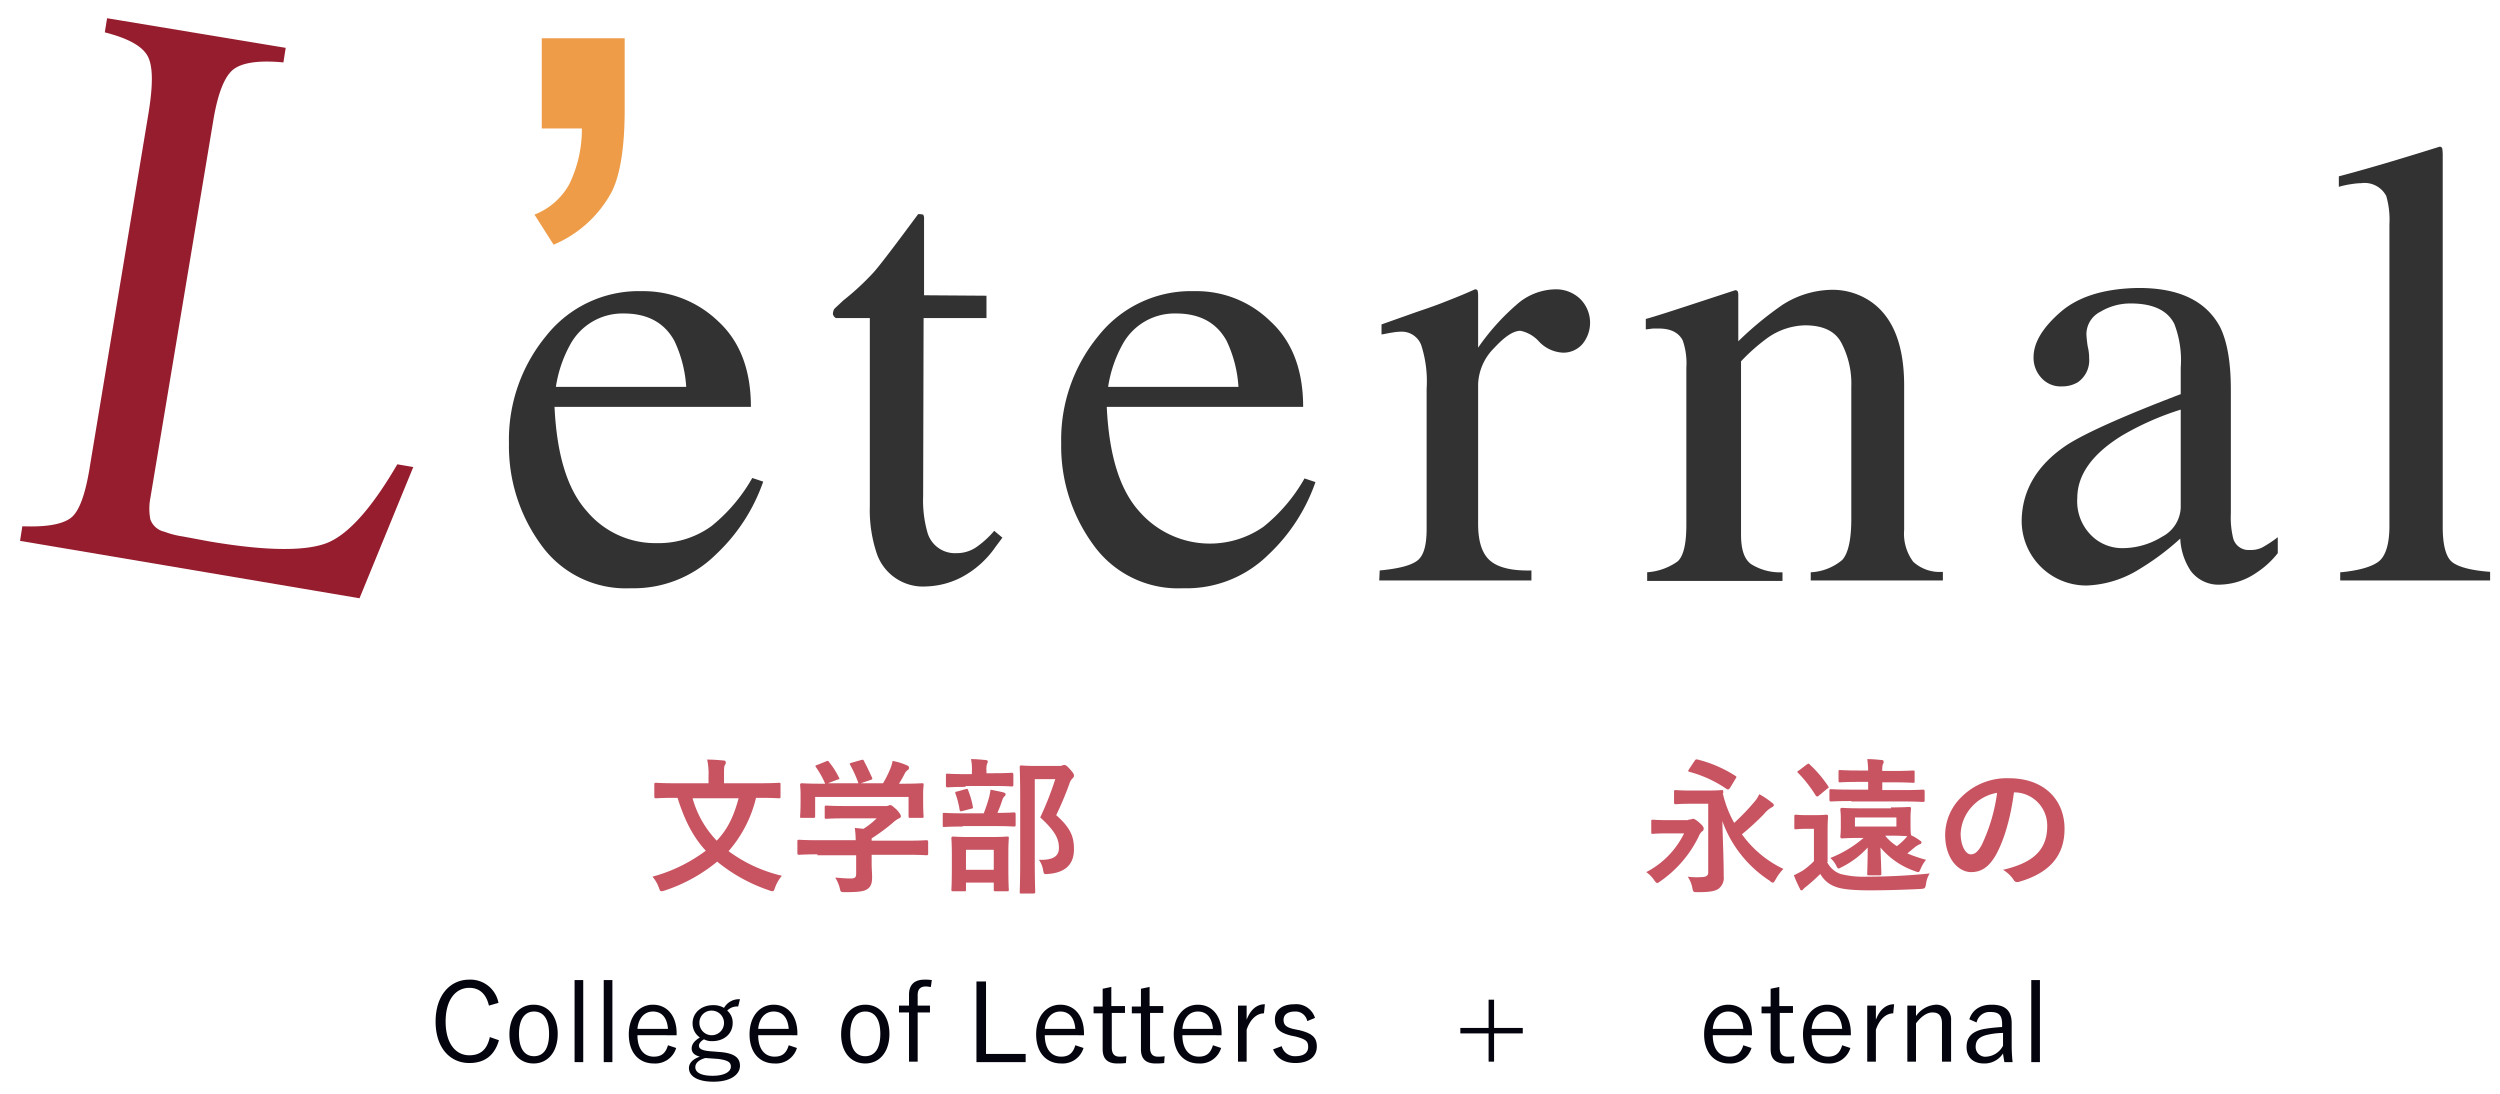 <svg id="レイヤー_1" data-name="レイヤー 1" xmlns="http://www.w3.org/2000/svg" viewBox="0 0 548.67 240.01"><defs><style>.cls-1{isolation:isolate}.cls-2{fill:#c85361}.cls-3{fill:#04040f}.cls-4{fill:#961d2e}.cls-5{fill:#313231}.cls-6{fill:#ee9c48}</style></defs><title>アートボード 1</title><g class="cls-1"><path class="cls-2" d="M165.9 175.2a27.59 27.59 0 0 1-6 11.6 31.82 31.82 0 0 0 11.7 5.4 8.41 8.41 0 0 0-1.5 2.6c-.2.6-.3.8-.6.8a2.54 2.54 0 0 1-.7-.2 36.13 36.13 0 0 1-11.4-6.3 35.55 35.55 0 0 1-11.4 6.3 4.5 4.5 0 0 1-.8.2c-.3 0-.4-.2-.6-.8a8 8 0 0 0-1.4-2.4 34.46 34.46 0 0 0 11.7-5.7c-2.8-3-4.7-6.8-6.2-11.6h-.6c-2.9 0-3.9.1-4.1.1s-.4 0-.4-.4v-2.6c0-.3 0-.4.4-.4.2 0 1.2.1 4.1.1h7.4v-1.5a14.61 14.61 0 0 0-.3-3.7c1.2 0 2.4.1 3.6.2a.46.46 0 0 1 .5.4 1.07 1.07 0 0 1-.2.6c-.2.3-.2.7-.2 2.4v1.6h7.9c2.9 0 3.9-.1 4.1-.1.4 0 .4 0 .4.4v2.6c0 .3 0 .4-.4.4-.2 0-1.2-.1-4.1-.1h-.9zm-13.9 0a21.85 21.85 0 0 0 5.3 9.3c2.3-2.4 3.7-5.2 4.8-9.3zm27.4 12.3c-2.8 0-3.8.1-4 .1s-.4 0-.4-.4v-2.5c0-.3 0-.4.4-.4.2 0 1.2.1 4 .1h8.4a21.3 21.3 0 0 0-.2-2.7l1.9.2a16.3 16.3 0 0 0 2.9-2.3h-6.9c-2.9 0-4 .1-4.1.1-.3 0-.4 0-.4-.3v-2.2c0-.3 0-.4.4-.4.2 0 1.2.1 4.1.1h8.7a1.72 1.72 0 0 0 .8-.1.76.76 0 0 1 .4-.1c.3 0 .6.3 1.4 1 .6.7.9 1.1.9 1.4s-.1.4-.4.5a6.53 6.53 0 0 0-1.5 1.1 43.84 43.84 0 0 1-4.5 3.3v.5h8c2.8 0 3.8-.1 4-.1s.4 0 .4.4v2.5c0 .3 0 .4-.4.4-.2 0-1.2-.1-4-.1h-8v2.1c0 .8.1 2 .1 2.8 0 1.4-.3 2.1-1 2.6s-1.8.7-4.9.7c-1 0-1 0-1.2-.9a8 8 0 0 0-1-2.3c1.3.1 2.2.2 3.4.2.9 0 1.2-.2 1.2-1.1v-4h-8.5zm1.9-20.4c.4-.2.5-.1.7.2a18 18 0 0 1 2.1 3.3c.2.3.2.4-.3.5l-2.1.8h6.7a25.09 25.09 0 0 0-1.8-4c-.2-.3-.1-.4.3-.5l2.1-.6c.4-.1.5-.1.6.2.5.9 1.3 2.6 1.8 3.7.1.3.1.3-.4.5l-2.1.7h4.9a23.87 23.87 0 0 0 1.6-3.2 9.05 9.05 0 0 0 .5-1.7 13.38 13.38 0 0 1 3.2 1 .51.51 0 0 1 .4.5.55.55 0 0 1-.3.5 2.17 2.17 0 0 0-.6.7c-.4.8-.8 1.5-1.3 2.3h.8c3 0 4-.1 4.2-.1.4 0 .4 0 .4.4 0 .2-.1.8-.1 1.7v1.5c0 2.9.1 3.4.1 3.6 0 .4 0 .4-.4.4h-2.5c-.3 0-.4 0-.4-.4v-4.2h-20.5v4.2c0 .3 0 .4-.4.4H176c-.4 0-.4 0-.4-.4 0-.2.1-.7.1-3.6v-1.2c0-1.2-.1-1.8-.1-2s0-.4.4-.4c.2 0 1.2.1 4.2.1h.9a20.06 20.06 0 0 0-2-3.6c-.2-.3-.2-.4.2-.5zm30 14.3c-2.9 0-3.9.1-4.1.1s-.3 0-.3-.4v-2.3c0-.3 0-.4.3-.4s1.2.1 4.1.1h4.6a37.49 37.49 0 0 0 1.2-3.6c.1-.5.2-.9.3-1.6.9.2 2 .4 2.8.6.3.1.5.2.5.4a.55.55 0 0 1-.3.5 2.51 2.51 0 0 0-.4.7 27.54 27.54 0 0 1-1.1 2.9c2.5 0 3.4-.1 3.6-.1s.4 0 .4.4v2.3c0 .3 0 .4-.4.4-.2 0-1.2-.1-4.1-.1h-7.1zm.6-8.7c-2.8 0-3.7.1-3.9.1s-.4 0-.4-.4v-2.2c0-.4 0-.4.4-.4.2 0 1.1.1 3.9.1h1.4v-.6a10.59 10.59 0 0 0-.2-2.7c1.2 0 2.1.1 3.2.2.3 0 .5.2.5.3a1.42 1.42 0 0 1-.2.6 4.57 4.57 0 0 0-.1 1.5v.5h1.6c2.8 0 3.7-.1 3.9-.1s.4 0 .4.4v2.2c0 .3 0 .4-.4.4-.2 0-1.1-.1-3.9-.1h-6.2zm-2.7 22.9c-.3 0-.4 0-.4-.3s.1-1 .1-5.4v-2.3c0-2.5-.1-3.4-.1-3.6s0-.4.4-.4c.2 0 1.1.1 3.6.1h4.6c2.5 0 3.4-.1 3.6-.1.4 0 .4 0 .4.4 0 .2-.1 1.1-.1 3.1v2.7c0 4.4.1 5.2.1 5.4 0 .4 0 .4-.4.4h-2.5c-.3 0-.4 0-.4-.4v-1.5H212v1.6c0 .3 0 .3-.4.3zm2-17.6c-.5.1-.5.1-.6-.3a17.91 17.91 0 0 0-.9-3.5c-.1-.4-.1-.4.4-.5l1.8-.5c.4-.1.5-.1.6.3a17.9 17.9 0 0 1 1 3.5c.1.4 0 .4-.4.5zm.8 12.9h6.1v-4.4H212zm20.3-22.8c.4 0 .7 0 .8-.1a.9.9 0 0 1 .5-.1c.3 0 .5.1 1.3 1s.8 1.1.8 1.3a.71.71 0 0 1-.3.6 2.75 2.75 0 0 0-.7 1.2 71.35 71.35 0 0 1-2.9 6.9c3.3 2.9 3.9 4.9 3.9 7.5 0 3.3-1.9 5.1-5.6 5.4-1 .1-1 .1-1.2-1a5.12 5.12 0 0 0-.9-2.1c3 .1 4.4-.7 4.4-2.6s-.7-3.6-4.1-6.7a69.87 69.87 0 0 0 3.3-8.4h-4.5v18c0 4.3.1 6.5.1 6.7s0 .4-.4.4h-2.6c-.4 0-.4 0-.4-.4 0-.2.1-2.3.1-6.7v-13.8c0-4.4-.1-6.5-.1-6.8s0-.4.4-.4c.2 0 1.1.1 2.8.1z"/></g><g class="cls-1"><path class="cls-2" d="M370.5 179.9a5.64 5.64 0 0 0 .7-.1.76.76 0 0 1 .4-.1c.2 0 .6.2 1.3.8s1 1 1 1.3a.67.67 0 0 1-.4.7 2.89 2.89 0 0 0-.7 1.1 25.51 25.51 0 0 1-8.4 9.8c-.4.3-.6.4-.7.4s-.4-.2-.7-.7a6.86 6.86 0 0 0-1.7-1.7 18.89 18.89 0 0 0 8.3-8.5h-3.5c-2.4 0-3.1.1-3.3.1-.4 0-.4 0-.4-.4v-2.3c0-.3 0-.4.4-.4.2 0 .9.1 3.3.1h4.4zm7.6-5.8a24.34 24.34 0 0 0 2.5 6.5 50.5 50.5 0 0 0 4.5-4.7 6.24 6.24 0 0 0 1-1.6 17.9 17.9 0 0 1 2.7 1.8c.4.3.5.4.5.6s-.2.4-.5.5a6.22 6.22 0 0 0-1.7 1.5 58.26 58.26 0 0 1-4.8 4.4 23.68 23.68 0 0 0 9.1 7.6 10.56 10.56 0 0 0-1.7 2.3c-.3.5-.4.7-.6.7s-.4-.1-.7-.4a26.1 26.1 0 0 1-10.4-13.1c.1 4.3.3 8.3.3 12.1a3 3 0 0 1-1.2 2.8c-.8.5-1.9.7-4.5.7-1 0-1 0-1.2-1a6.43 6.43 0 0 0-1-2.4 14.31 14.31 0 0 0 2.9.1c1.1 0 1.6-.3 1.6-1v-15.1H371c-2.3 0-3 .1-3.2.1s-.4 0-.4-.4v-2.3c0-.3 0-.4.4-.4.2 0 .9.1 3.2.1h3.7c2.3 0 3-.1 3.2-.1s.3 0 .3.4v.3zm-6.2-7.1c.2-.3.3-.4.7-.3a27.89 27.89 0 0 1 8.3 3.6c.3.2.2.3 0 .6l-1.2 2c-.3.4-.4.4-.7.3a26.54 26.54 0 0 0-8.2-3.8c-.2-.1-.3-.1-.3-.2s.1-.2.2-.4zm29.1 22.2a5.26 5.26 0 0 0 2.9 2.6 20.25 20.25 0 0 0 5.9.6 135.17 135.17 0 0 0 13.7-.7 5.72 5.72 0 0 0-.8 2.3c-.2 1-.2 1-1.2 1.1-4.1.2-7.9.3-11.2.3s-6-.2-7.5-.8a6.07 6.07 0 0 1-3.3-2.8q-1.35 1.35-3 2.7a6 6 0 0 0-.7.6c-.2.2-.2.3-.4.3s-.3-.1-.4-.4a27.34 27.34 0 0 1-1.3-2.9c.8-.4 1.2-.6 1.9-1a16.38 16.38 0 0 0 2.5-2.1v-7.1h-1.6a20.67 20.67 0 0 0-2.3.1c-.4 0-.4 0-.4-.4v-2.4c0-.3 0-.4.4-.4a20.67 20.67 0 0 0 2.3.1h1.9c1.7 0 2.2-.1 2.4-.1s.4 0 .4.4c0 .2-.1 1.1-.1 3.1v6.9zm-4.5-21.4c.2-.1.3-.2.4-.2s.2.1.3.2a26.72 26.72 0 0 1 4 4.7c.2.3.2.4-.2.6l-1.8 1.5c-.2.2-.3.2-.4.2s-.2-.1-.3-.2a28.87 28.87 0 0 0-3.9-5c-.2-.2-.2-.3.2-.5zm9.8 8c-3.1 0-4.2.1-4.4.1s-.4 0-.4-.4v-1.9c0-.4 0-.4.4-.4.2 0 1.3.1 4.4.1h3.7v-1.7h-2c-3 0-4 .1-4.2.1s-.3 0-.3-.4v-1.9c0-.3 0-.4.3-.4s1.2.1 4.2.1h2a19.48 19.48 0 0 0-.2-2.5c1.2 0 2.1.1 3.2.2a.37.37 0 0 1 .4.4 1.07 1.07 0 0 1-.2.6 4.92 4.92 0 0 0-.1 1.4h2.6c3 0 3.9-.1 4.1-.1.4 0 .4 0 .4.4v1.9c0 .4 0 .4-.4.4-.2 0-1.2-.1-4.1-.1h-2.6v1.7h4.5c3.1 0 4.2-.1 4.4-.1s.4 0 .4.4v1.9c0 .3 0 .4-.4.4-.2 0-1.3-.1-4.4-.1h-11.3zm8.7 1.4c2.8 0 3.8-.1 4-.1s.4 0 .4.4c0 .2-.1.7-.1 2v1.9c0 1.2.1 1.7.1 1.9a10.59 10.59 0 0 1 2 1.2c.2.1.3.2.3.4s-.1.3-.4.4a4.12 4.12 0 0 0-1 .6c-.5.4-1.1.9-1.7 1.4a32.63 32.63 0 0 0 4.1 1.4 7.85 7.85 0 0 0-1.1 1.8c-.3.7-.4.9-.6.9a2.54 2.54 0 0 1-.7-.2 17.17 17.17 0 0 1-7.6-5.2c.1 2.7.2 5.4.2 5.7s0 .4-.4.4h-2.4c-.3 0-.3 0-.3-.4s.1-3 .1-5.7a19.43 19.43 0 0 1-5.7 4.3c-.4.2-.5.3-.7.3s-.3-.2-.6-.8a5.66 5.66 0 0 0-1.2-1.5 25.75 25.75 0 0 0 7.3-4.4h-.7c-2.8 0-3.8.1-4 .1s-.4 0-.4-.4c0-.2.1-.7.1-2v-1.9c0-1.3-.1-1.8-.1-2s0-.4.4-.4c.2 0 1.2.1 4 .1h6.7zm1.2 2.2h-9.1v2h9.1zm-2.4 4.1a10.67 10.67 0 0 0 2.5 2.2 14.54 14.54 0 0 0 1.8-1.6l.5-.6c-.5 0-1.6-.1-3.6-.1h-1.2zm28.2-9.6c-.7 5.4-2.1 10.4-4 13.8-1.4 2.4-3 3.7-5.4 3.7-2.8 0-5.7-3-5.7-8.2a11.69 11.69 0 0 1 3.6-8.3 14 14 0 0 1 10.4-4.1c7.7 0 12.2 4.7 12.2 11.1 0 6-3.4 9.7-9.9 11.6-.7.2-1 .1-1.4-.6a7.38 7.38 0 0 0-2.2-2c5.4-1.3 9.7-3.5 9.7-9.6a7.27 7.27 0 0 0-7.2-7.4zm-9.2 3.1a9.41 9.41 0 0 0-2.5 5.9c0 2.9 1.2 4.6 2.2 4.6.8 0 1.5-.4 2.4-2a38.32 38.32 0 0 0 3.4-11.5 9.62 9.62 0 0 0-5.5 3z"/></g><g class="cls-1"><path class="cls-3" d="M107.3 220.7c-.6-2.6-2.1-3.9-4.3-3.9-3 0-5.2 2.6-5.2 7.4s2.2 7.4 5.2 7.4c2.4 0 3.9-1.2 4.5-4l2 .7c-1 3.5-3.3 5-6.5 5-4.2 0-7.4-3.3-7.4-9.1s3.2-9.2 7.4-9.2a6.26 6.26 0 0 1 6.4 5.1zm15.1 6.2c0 4-2.2 6.5-5.3 6.5s-5.3-2.4-5.3-6.4 2.2-6.5 5.3-6.5 5.3 2.4 5.3 6.4zm-8.5 0c0 3.2 1.2 4.9 3.3 4.9s3.3-1.7 3.3-4.9-1.2-4.9-3.3-4.9-3.3 1.8-3.3 4.9zm14.1 6.2h-1.9v-18h1.9zm6.4 0h-1.9v-18h1.9zm5.5-5.9c0 3 1.4 4.7 3.6 4.7 1.7 0 2.6-.8 3.1-2.5l1.8.6a4.79 4.79 0 0 1-4.9 3.4c-3.3 0-5.5-2.4-5.5-6.4s2.3-6.5 5.3-6.5 5.2 2.3 5.2 6.3v.4zm6.7-1.4c-.2-2.5-1.4-3.8-3.3-3.8s-3.2 1.5-3.4 3.8zm15.4-4.9a3 3 0 0 0-2.4.9 3.42 3.42 0 0 1 1.2 2.7c0 2.4-1.9 4-4.5 4a3.66 3.66 0 0 1-1.8-.4c-.7.4-1.1.9-1.1 1.4s.3 1 2.3 1.2l2.5.2c3.2.3 4.2 1.4 4.2 3 0 1.9-2 3.5-5.8 3.5-3.5 0-5.4-1.2-5.4-3 0-1.1.9-2 2.4-2.5q-1.8-.45-1.8-1.8t1.8-2.4a3.7 3.7 0 0 1-1.6-3.1c0-2.4 2-4 4.5-4a4.5 4.5 0 0 1 2.4.6 3.75 3.75 0 0 1 3.5-1.9zm-7.2 11.3c-1.4.4-2.2 1.1-2.2 2 0 1.3 1.5 1.9 3.8 1.9 2.6 0 4-.9 4-2 0-.9-.5-1.4-2.8-1.7zm-1.3-7.7a2.7 2.7 0 1 0 2.7-2.7 2.63 2.63 0 0 0-2.7 2.7zm12.9 2.7c0 3 1.4 4.7 3.6 4.7 1.7 0 2.6-.8 3.1-2.5l1.8.6a4.79 4.79 0 0 1-4.9 3.4c-3.3 0-5.5-2.4-5.5-6.4s2.3-6.5 5.3-6.5 5.2 2.3 5.2 6.3v.4zm6.7-1.4c-.2-2.5-1.4-3.8-3.3-3.8s-3.2 1.5-3.4 3.8zm22.1 1.1c0 4-2.2 6.5-5.3 6.5s-5.3-2.4-5.3-6.4 2.2-6.5 5.3-6.5 5.3 2.4 5.3 6.4zm-8.6 0c0 3.2 1.2 4.9 3.3 4.9s3.3-1.7 3.3-4.9-1.2-4.9-3.3-4.9-3.3 1.8-3.3 4.9zm17.7-10.3c-.4 0-.7-.1-1.1-.1-1.2 0-1.8.6-1.8 1.9v2.3h2.7v1.5h-2.7V233h-1.9v-10.8h-2.2v-1.5h2.2v-2.4c0-2.2 1.2-3.3 3.4-3.3a9.15 9.15 0 0 1 1.6.1zm12 14.7h8.8v1.8h-10.8v-17.7h2.1v15.9zm13-4.1c0 3 1.4 4.7 3.6 4.7 1.7 0 2.6-.8 3.1-2.5l1.8.6a4.79 4.79 0 0 1-4.9 3.4c-3.3 0-5.5-2.4-5.5-6.4s2.3-6.5 5.3-6.5 5.2 2.3 5.2 6.3v.4zm6.7-1.4c-.2-2.5-1.4-3.8-3.3-3.8s-3.2 1.5-3.4 3.8zm8-5h2.9v1.5H244v7.6c0 1.4.6 2 1.7 2a7.57 7.57 0 0 0 1.5-.1l-.1 1.5a12.1 12.1 0 0 1-1.9.1c-2.1 0-3.2-1-3.2-3.1v-7.9h-2v-1.5h2V217l1.9-.4v4.2zm8.4 0h2.9v1.5h-2.9v7.6c0 1.4.6 2 1.7 2a7.57 7.57 0 0 0 1.5-.1l-.1 1.5a12.1 12.1 0 0 1-1.9.1c-2.1 0-3.2-1-3.2-3.1v-7.9h-2v-1.5h2V217l1.9-.4v4.2zm7.1 6.4c0 3 1.4 4.7 3.6 4.7 1.7 0 2.6-.8 3.1-2.5l1.8.6a4.79 4.79 0 0 1-4.9 3.4c-3.3 0-5.5-2.4-5.5-6.4s2.3-6.5 5.3-6.5 5.2 2.3 5.2 6.3v.4zm6.7-1.4c-.2-2.5-1.4-3.8-3.3-3.8s-3.2 1.5-3.4 3.8zm11.2-3.4c-1.5 0-3 1.2-3.8 3.6v7h-1.9v-12.3h1.9v3.1c.9-2.4 2.4-3.4 4-3.4zm9.5 1.7a2.59 2.59 0 0 0-2.7-2.1c-1.6 0-2.5.7-2.5 1.8s.5 1.7 2.5 2.1l1 .2c2.8.7 3.8 1.6 3.8 3.6s-1.5 3.6-4.7 3.6c-2.4 0-4.1-1-4.9-3l1.9-.7a2.94 2.94 0 0 0 3 2.2c2 0 2.8-.9 2.8-2 0-1.3-.5-1.7-2.7-2.3l-1-.2c-2.8-.7-3.6-1.7-3.6-3.6s1.4-3.3 4.3-3.3a4.3 4.3 0 0 1 4.5 3z"/></g><g class="cls-1"><path class="cls-3" d="M375.9 227.2c0 3 1.4 4.7 3.6 4.7 1.7 0 2.6-.8 3.1-2.5l1.8.6a4.79 4.79 0 0 1-4.9 3.4c-3.3 0-5.5-2.4-5.5-6.4s2.3-6.5 5.3-6.5 5.2 2.3 5.2 6.3v.4zm6.7-1.4c-.2-2.5-1.4-3.8-3.3-3.8s-3.2 1.5-3.4 3.8zm8-5h2.9v1.5h-2.9v7.6c0 1.4.6 2 1.7 2a7.57 7.57 0 0 0 1.5-.1l-.1 1.5a12.1 12.1 0 0 1-1.9.1c-2.1 0-3.2-1-3.2-3.1v-7.9h-2v-1.5h2V217l1.9-.4v4.2zm7 6.4c0 3 1.4 4.7 3.6 4.7 1.7 0 2.6-.8 3.1-2.5l1.8.6a4.79 4.79 0 0 1-4.9 3.4c-3.3 0-5.5-2.4-5.5-6.4s2.3-6.5 5.3-6.5 5.2 2.3 5.2 6.3v.4zm6.7-1.4c-.2-2.5-1.4-3.8-3.3-3.8s-3.2 1.5-3.4 3.8zm11.2-3.4c-1.5 0-3 1.2-3.8 3.6v7h-1.9v-12.3h1.9v3.1c.9-2.4 2.4-3.4 4-3.4zm5 .6a5.77 5.77 0 0 1 4.3-2.5 3.23 3.23 0 0 1 3.4 3.5v9h-2v-8.3c0-1.8-.7-2.5-2.1-2.5-1.2 0-2.5.9-3.6 2.4v8.4h-1.9v-12.3h1.9v2.3zm11.7.7c.7-2.1 2.4-3.2 4.9-3.2 3 0 4.4 1.3 4.4 4.1v4.5a35.91 35.91 0 0 0 .2 4h-1.8c-.1-.6-.2-1.1-.3-1.9a4.84 4.84 0 0 1-4.2 2.2c-2.4 0-3.8-1.4-3.8-3.6s1.2-3.5 4-4a37.1 37.1 0 0 1 3.8-.4v-.6c0-2-.7-2.7-2.6-2.7a2.91 2.91 0 0 0-3 2.3zm7.4 3a15.86 15.86 0 0 0-3.4.4c-1.8.4-2.6 1.2-2.6 2.6a2.11 2.11 0 0 0 2.4 2.2 4.4 4.4 0 0 0 3.6-2.4zm8.1 6.4h-1.9v-18h1.9z"/></g><g class="cls-1"><path class="cls-3" d="M327.9 225.6h6.3v1.2h-6.3v6.2h-1.2v-6.2h-6.2v-1.2h6.2v-6.2h1.2z"/></g><g id="BYshdH.tif"><path class="cls-4" d="M4.9 115.5c5.2.2 8.7-.4 10.6-1.8s3.3-5.3 4.3-11.8l12.8-77.1c1-6.2 1-10.3-.2-12.5S28.1 8.4 23 7.1l.5-3.1 39.2 6.5-.5 3.2c-5.2-.5-8.8 0-10.8 1.4s-3.5 5.1-4.5 10.8L33 109.3a12.38 12.38 0 0 0 0 4.7 4.23 4.23 0 0 0 3.1 2.7 19.16 19.16 0 0 0 3.2.9c1.2.2 3.3.6 6.5 1.2 12.3 2.1 20.8 2.2 25.6.5s10.1-7.6 15.8-17.4l3.5.6-11.8 28.8-74.5-12.6z"/><path class="cls-5" d="M157.6 70.5c4.8 4.4 7.2 10.7 7.2 18.8h-43.1c.5 10.5 2.8 18.1 7.1 22.9a19.61 19.61 0 0 0 15.3 7 19.83 19.83 0 0 0 12-3.7 36.79 36.79 0 0 0 9-10.6l2.4.8a39.66 39.66 0 0 1-10.4 16 25.64 25.64 0 0 1-18.7 7.4 22.83 22.83 0 0 1-19.7-9.6 36.65 36.65 0 0 1-7-22.2 35.75 35.75 0 0 1 8.1-23.5 25.91 25.91 0 0 1 21.1-9.9 23.67 23.67 0 0 1 16.7 6.6zm-32.5 5.2a27.81 27.81 0 0 0-3.1 9.2h28.6a27.43 27.43 0 0 0-2.6-10.1q-3.3-6-11.1-6a13.07 13.07 0 0 0-11.8 6.9zm91.4-10.8v4.9h-13.8l-.1 39.1a25.64 25.64 0 0 0 .9 7.8 6.27 6.27 0 0 0 6.4 4.7 7.63 7.63 0 0 0 4.2-1.2 20.51 20.51 0 0 0 4.1-3.7l1.8 1.5-1.5 2a21 21 0 0 1-7.5 6.7 17.88 17.88 0 0 1-7.6 2 10.73 10.73 0 0 1-10.9-7 29.91 29.91 0 0 1-1.6-10.7V69.8h-7.4a1 1 0 0 1-.5-.4c-.1-.2-.2-.3-.2-.5a2.28 2.28 0 0 1 .3-1.1c.6-.6 1.3-1.2 1.9-1.8a57.69 57.69 0 0 0 6.8-6.3c1.4-1.6 4.6-5.8 9.7-12.7a4.1 4.1 0 0 1 1.1.1 1.6 1.6 0 0 1 .2 1v16.7zm62.3 5.6c4.8 4.4 7.2 10.7 7.2 18.8h-43.1c.5 10.5 2.8 18.1 7.1 22.9a20.55 20.55 0 0 0 27.3 3.4 36.79 36.79 0 0 0 9-10.6l2.4.8a39.66 39.66 0 0 1-10.4 16 25.55 25.55 0 0 1-18.7 7.3 22.83 22.83 0 0 1-19.7-9.6 36.65 36.65 0 0 1-7-22.2 35.75 35.75 0 0 1 8.1-23.5 25.91 25.91 0 0 1 21.1-9.9 23.16 23.16 0 0 1 16.7 6.6zm-32.5 5.2a27.81 27.81 0 0 0-3.1 9.2h28.6a27.43 27.43 0 0 0-2.6-10.1q-3.3-6-11.1-6a13 13 0 0 0-11.8 6.9zm56.5 49.5c4.2-.4 6.9-1.1 8.3-2.2s2-3.4 2-7V85.3a25.89 25.89 0 0 0-1.2-9.6 4.58 4.58 0 0 0-4.6-2.9 11 11 0 0 0-1.8.2c-.8.1-1.5.3-2.3.4v-2.2l7.9-2.8c2.7-.9 4.6-1.6 5.6-2 2.3-.9 4.6-1.8 7-2.9a.6.6 0 0 1 .6.3 6.6 6.6 0 0 1 .1 1.4v11.1a50 50 0 0 1 8.4-9.4 13.11 13.11 0 0 1 8.4-3.4 7.68 7.68 0 0 1 5.6 2.1 7.37 7.37 0 0 1 .5 9.9 5.53 5.53 0 0 1-4.2 1.9 7.69 7.69 0 0 1-5.3-2.4 7.5 7.5 0 0 0-4.1-2.4c-1.6 0-3.5 1.3-5.8 3.8a11.76 11.76 0 0 0-3.5 7.9V115q0 5.85 2.7 8.1t9 2.1v2.2h-33.4zm58.6.4a13 13 0 0 0 6.8-2.4c1.3-1.2 1.9-3.9 1.9-8V80.7a15.3 15.3 0 0 0-.8-6c-.9-1.7-2.6-2.6-5.3-2.6h-1.2l-1.6.2V70c1.9-.5 6.2-1.9 13.2-4.2l6.4-2.1a.6.6 0 0 1 .6.3 2.77 2.77 0 0 1 .1.9v10a73.59 73.59 0 0 1 9.7-8 20.54 20.54 0 0 1 11-3.3 14.88 14.88 0 0 1 8.4 2.6c4.9 3.4 7.3 9.6 7.3 18.4v31.7a10.3 10.3 0 0 0 2 7 8.63 8.63 0 0 0 6.5 2.2v1.9h-29v-1.8a11.63 11.63 0 0 0 6.9-2.7c1.3-1.4 2-4.4 2-9v-29a19.21 19.21 0 0 0-2.2-9.7c-1.4-2.6-4.1-3.8-8-3.8a14.81 14.81 0 0 0-8.1 2.7 41.45 41.45 0 0 0-5.9 5.2v38c0 3.3.7 5.4 2.2 6.5a11.92 11.92 0 0 0 6.9 1.8v1.9h-29.7v-1.9zm92.3-28q6.3-4 24.9-11.1v-5.8a22.23 22.23 0 0 0-1.4-9.6q-2.25-4.5-9.6-4.5a12.85 12.85 0 0 0-6.6 1.8 5.56 5.56 0 0 0-3.1 5 24.78 24.78 0 0 0 .3 2.7 10.07 10.07 0 0 1 .3 2.5 5.84 5.84 0 0 1-2.5 5.3 6.65 6.65 0 0 1-3.4.9 5.69 5.69 0 0 1-4.7-2 6.46 6.46 0 0 1-1.6-4.4c0-3.2 2-6.5 5.9-9.9s9.6-5.2 17.2-5.3c8.8 0 14.7 2.8 17.8 8.5q2.4 4.8 2.4 13.8v27.2a19.43 19.43 0 0 0 .5 5.4 3.49 3.49 0 0 0 3.7 2.6 5.75 5.75 0 0 0 2.6-.5 26.37 26.37 0 0 0 3.5-2.3v3.5a19.28 19.28 0 0 1-4.7 4.3 14.5 14.5 0 0 1-7.7 2.6 7.63 7.63 0 0 1-6.7-3 13.91 13.91 0 0 1-2.3-7.1 56.15 56.15 0 0 1-8.8 6.6 23.4 23.4 0 0 1-11.7 3.7 14.18 14.18 0 0 1-14.3-14.6c.2-6.5 3.5-12 10-16.3zm24.9-7.7a61.8 61.8 0 0 0-12.9 5.7c-6.5 4-9.8 8.6-9.8 13.7a10.51 10.51 0 0 0 4.1 9.1 9.67 9.67 0 0 0 5.9 1.9 16.53 16.53 0 0 0 8.6-2.5 7.53 7.53 0 0 0 4.1-6.4V89.9zm35.1 35.7c4.2-.4 7.1-1.3 8.5-2.5s2.2-3.8 2.2-7.6V49.2a18.49 18.49 0 0 0-.7-6.2 5.38 5.38 0 0 0-5.5-2.8 14.92 14.92 0 0 0-2.1.2 20.46 20.46 0 0 0-2.8.6v-2.3c6.1-1.6 13.5-3.8 22.1-6.5a.55.55 0 0 1 .6.4 10.87 10.87 0 0 1 .1 1.8v81.3c0 3.9.7 6.5 2 7.6s4.2 1.9 8.4 2.2v1.9h-32.9v-1.8z"/><path class="cls-6" d="M118.9 28.2V8.4h18.2V24c0 8.4-1 14.5-2.9 18.2a25.85 25.85 0 0 1-12.7 11.5l-4.2-6.6a14.86 14.86 0 0 0 7.6-6.6 27.38 27.38 0 0 0 2.8-12.3z"/></g></svg>